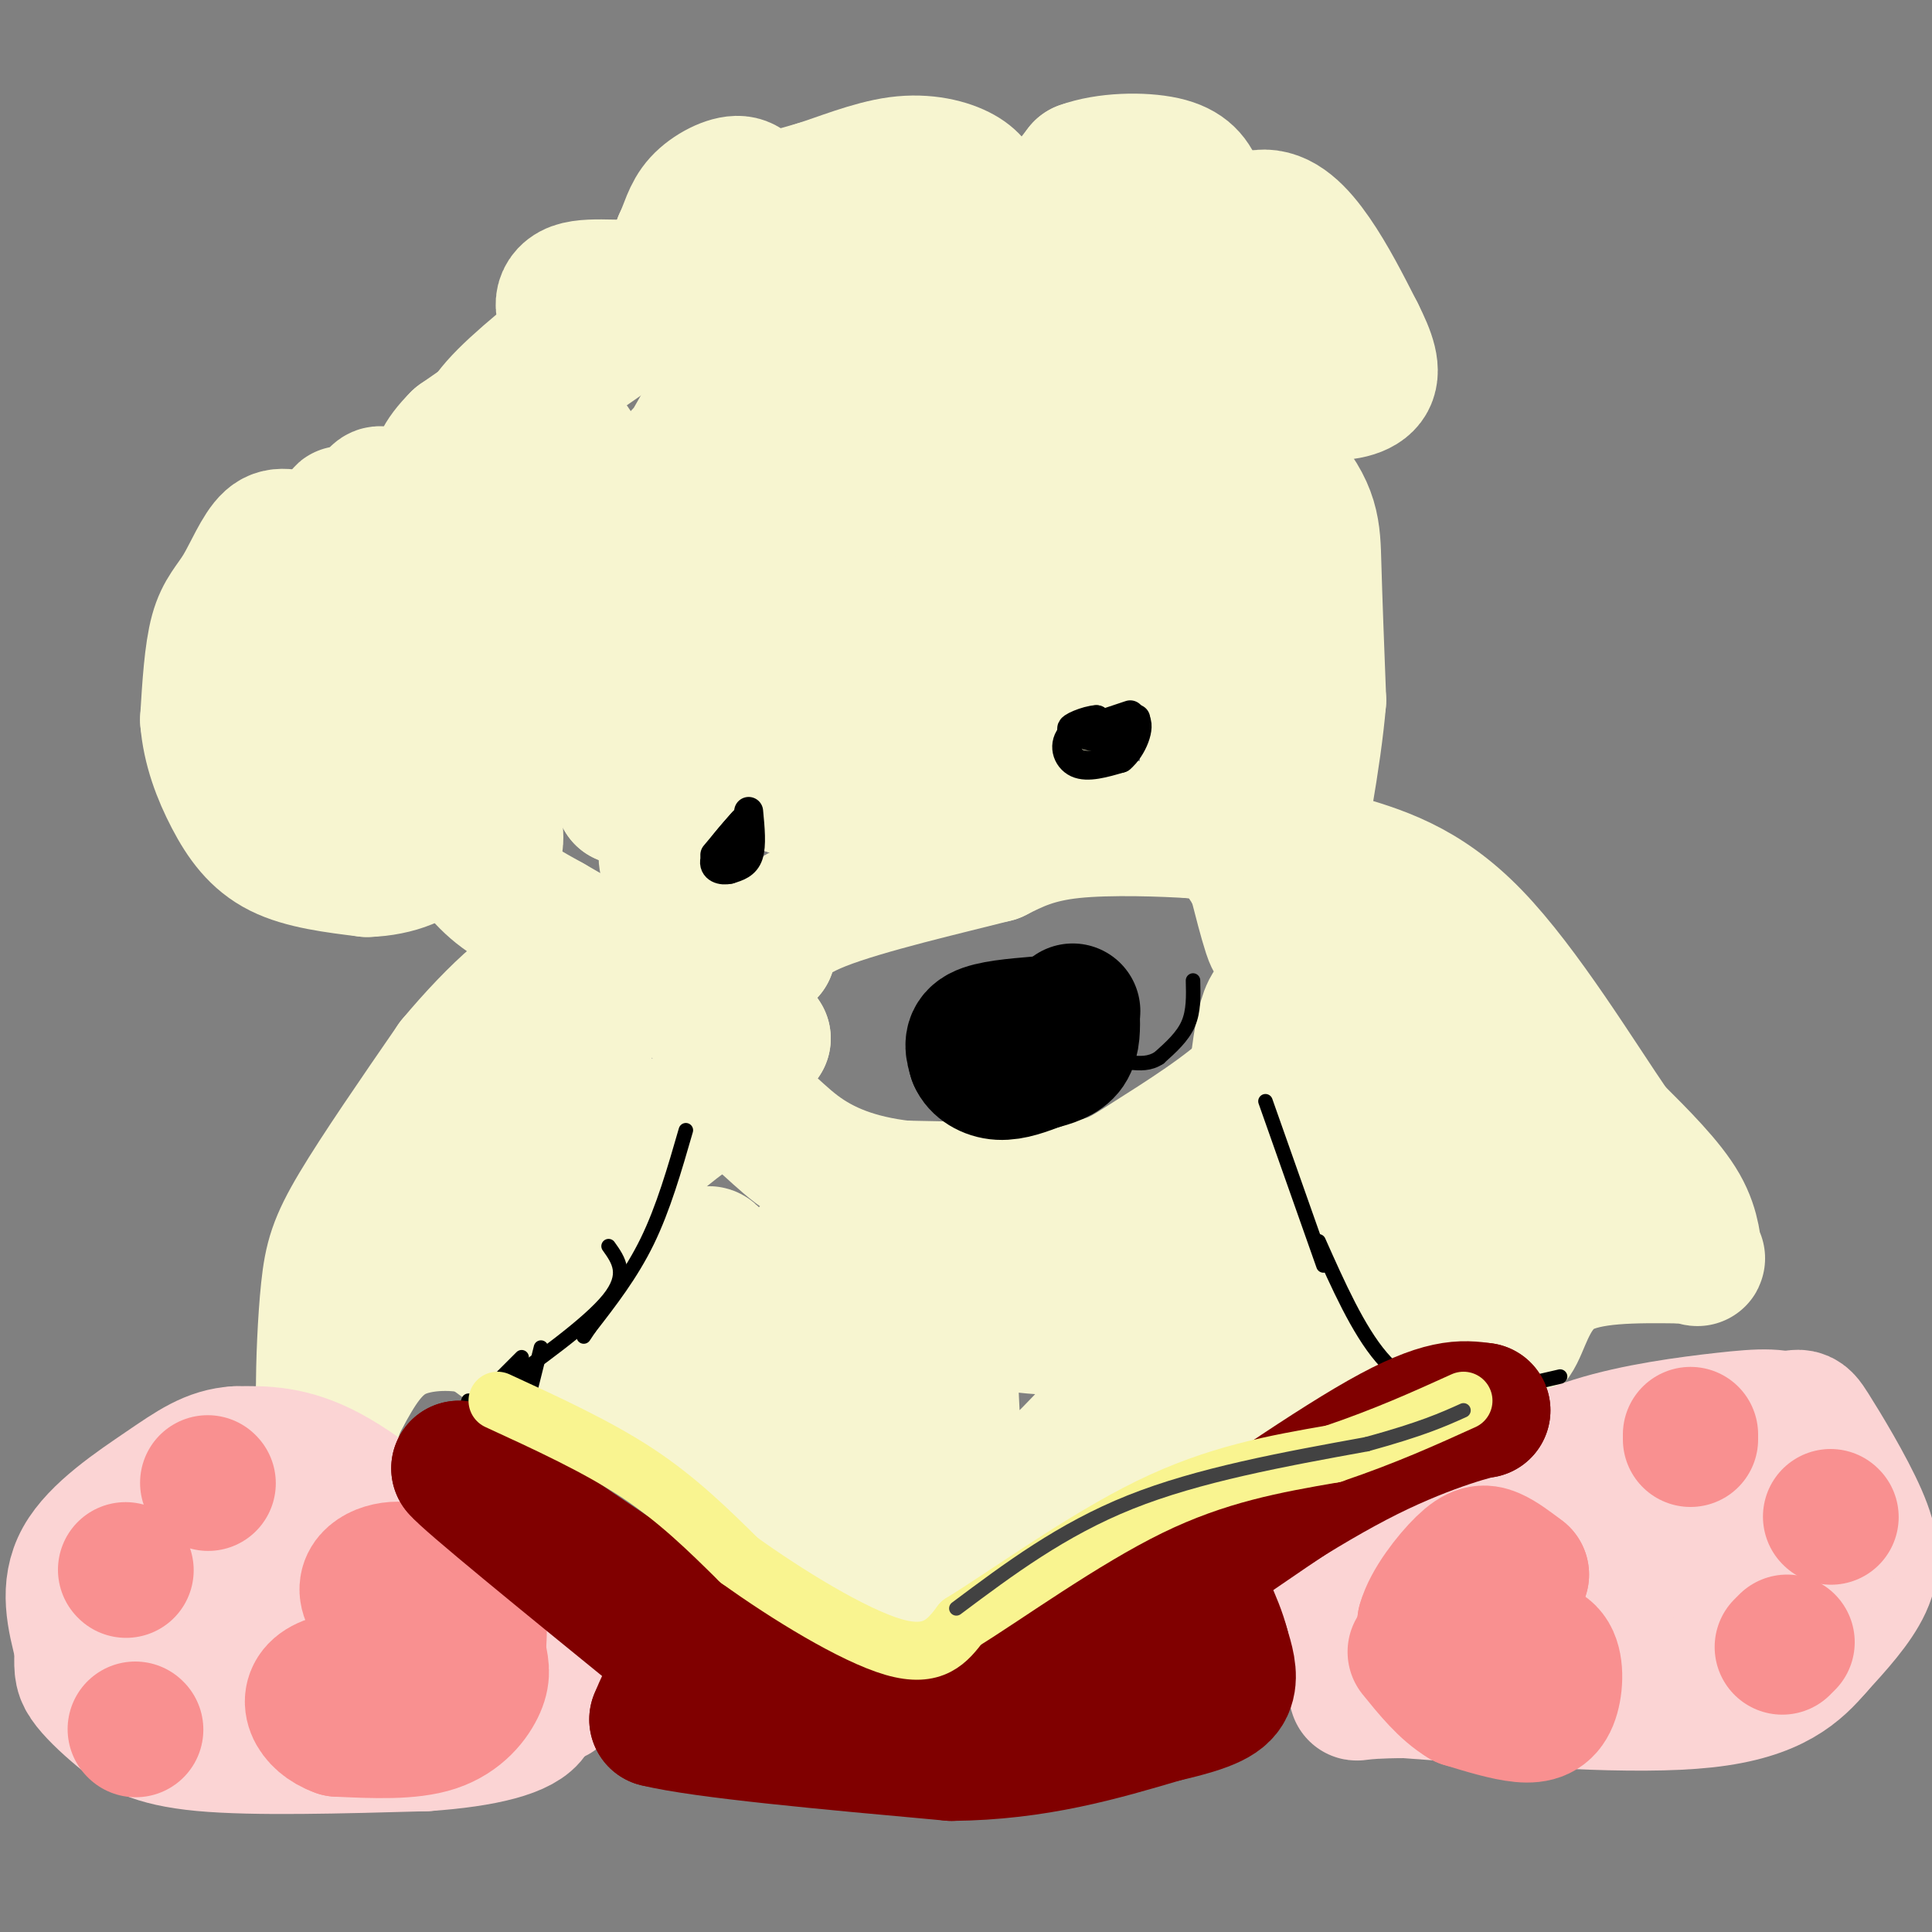 <svg viewBox='0 0 400 400' version='1.1' xmlns='http://www.w3.org/2000/svg' xmlns:xlink='http://www.w3.org/1999/xlink'><rect x="0" y="0" width="400" height="400" fill="#808080" stroke="none"/><g fill='none' stroke='#F7F5D0' stroke-width='28' stroke-linecap='round' stroke-linejoin='round'><path d='M144,57c0.000,0.000 -49.000,34.000 -49,34'/><path d='M95,91c-7.798,7.726 -2.792,10.042 -2,13c0.792,2.958 -2.631,6.560 -8,8c-5.369,1.440 -12.685,0.720 -20,0'/><path d='M65,112c-4.842,-0.520 -6.947,-1.820 -9,0c-2.053,1.820 -4.053,6.759 -6,10c-1.947,3.241 -3.842,4.783 -5,9c-1.158,4.217 -1.579,11.108 -2,18'/><path d='M43,149c0.440,5.798 2.542,11.292 5,16c2.458,4.708 5.274,8.631 10,11c4.726,2.369 11.363,3.185 18,4'/><path d='M76,180c5.976,-0.143 11.917,-2.500 12,-5c0.083,-2.500 -5.690,-5.143 -10,-10c-4.310,-4.857 -7.155,-11.929 -10,-19'/><path d='M68,146c-2.095,-4.524 -2.333,-6.333 -3,-10c-0.667,-3.667 -1.762,-9.190 3,-16c4.762,-6.810 15.381,-14.905 26,-23'/><path d='M94,97c5.111,-5.667 4.889,-8.333 9,-13c4.111,-4.667 12.556,-11.333 21,-18'/><path d='M124,66c2.352,-2.408 -2.266,0.571 -5,0c-2.734,-0.571 -3.582,-4.692 0,-6c3.582,-1.308 11.595,0.198 16,-1c4.405,-1.198 5.203,-5.099 6,-9'/><path d='M141,50c1.394,-2.907 1.879,-5.676 4,-8c2.121,-2.324 5.879,-4.203 8,-4c2.121,0.203 2.606,2.486 5,3c2.394,0.514 6.697,-0.743 11,-2'/><path d='M169,39c4.821,-1.500 11.375,-4.250 17,-5c5.625,-0.750 10.321,0.500 13,2c2.679,1.500 3.339,3.250 4,5'/><path d='M203,41c2.622,1.844 7.178,3.956 11,3c3.822,-0.956 6.911,-4.978 10,-9'/><path d='M224,35c5.000,-1.857 12.500,-2.000 17,-1c4.500,1.000 6.000,3.143 7,6c1.000,2.857 1.500,6.429 2,10'/><path d='M250,50c2.250,0.131 6.875,-4.542 11,-5c4.125,-0.458 7.750,3.298 11,8c3.250,4.702 6.125,10.351 9,16'/><path d='M281,69c2.298,4.560 3.542,7.958 2,10c-1.542,2.042 -5.869,2.726 -10,2c-4.131,-0.726 -8.065,-2.863 -12,-5'/><path d='M261,76c-4.071,-2.798 -8.250,-7.292 -18,-12c-9.750,-4.708 -25.071,-9.631 -28,-9c-2.929,0.631 6.536,6.815 16,13'/><path d='M231,68c8.333,7.167 21.167,18.583 34,30'/><path d='M265,98c6.800,7.644 6.800,11.756 7,19c0.200,7.244 0.600,17.622 1,28'/><path d='M273,145c-1.000,11.833 -4.000,27.417 -7,43'/><path d='M266,188c-1.622,8.289 -2.178,7.511 -3,5c-0.822,-2.511 -1.911,-6.756 -3,-11'/><path d='M260,182c-1.756,-3.667 -4.644,-7.333 -7,-9c-2.356,-1.667 -4.178,-1.333 -6,-1'/><path d='M247,172c-5.778,-0.378 -17.222,-0.822 -25,0c-7.778,0.822 -11.889,2.911 -16,5'/><path d='M206,177c-10.000,2.556 -27.000,6.444 -36,10c-9.000,3.556 -10.000,6.778 -11,10'/><path d='M159,197c-3.000,3.156 -5.000,6.044 -5,9c0.000,2.956 2.000,5.978 4,9'/><path d='M158,215c-6.667,-2.500 -25.333,-13.250 -44,-24'/><path d='M114,191c-9.618,-5.345 -11.663,-6.709 -16,-12c-4.337,-5.291 -10.967,-14.511 -16,-28c-5.033,-13.489 -8.471,-31.247 -10,-39c-1.529,-7.753 -1.151,-5.501 0,-5c1.151,0.501 3.076,-0.750 5,-2'/><path d='M77,105c1.189,-2.481 1.663,-7.685 7,9c5.337,16.685 15.538,55.258 18,60c2.462,4.742 -2.814,-24.348 -5,-38c-2.186,-13.652 -1.281,-11.868 0,-14c1.281,-2.132 2.937,-8.181 4,-7c1.063,1.181 1.531,9.590 2,18'/><path d='M103,133c-1.167,14.381 -5.083,41.333 -3,29c2.083,-12.333 10.167,-63.952 16,-70c5.833,-6.048 9.417,33.476 13,73'/><path d='M129,165c3.102,-2.876 4.357,-46.565 6,-45c1.643,1.565 3.673,48.383 5,58c1.327,9.617 1.951,-17.967 2,-27c0.049,-9.033 -0.475,0.483 -1,10'/><path d='M141,161c-0.898,6.565 -2.643,17.976 -3,17c-0.357,-0.976 0.673,-14.340 2,-21c1.327,-6.660 2.951,-6.617 6,-7c3.049,-0.383 7.525,-1.191 12,-2'/><path d='M158,148c6.089,0.222 15.311,1.778 20,4c4.689,2.222 4.844,5.111 5,8'/><path d='M183,160c-3.400,1.111 -14.400,-0.111 -19,0c-4.600,0.111 -2.800,1.556 -1,3'/><path d='M163,163c4.069,-2.164 14.740,-9.075 20,-12c5.260,-2.925 5.108,-1.864 7,1c1.892,2.864 5.826,7.533 9,9c3.174,1.467 5.587,-0.266 8,-2'/><path d='M207,159c3.226,-3.512 7.292,-11.292 11,-16c3.708,-4.708 7.060,-6.345 11,-7c3.940,-0.655 8.470,-0.327 13,0'/><path d='M242,136c5.133,2.222 11.467,7.778 13,12c1.533,4.222 -1.733,7.111 -5,10'/><path d='M250,158c-0.111,-2.978 2.111,-15.422 2,-24c-0.111,-8.578 -2.556,-13.289 -5,-18'/><path d='M247,116c-0.476,-10.357 0.833,-27.250 -5,-24c-5.833,3.250 -18.810,26.643 -25,36c-6.190,9.357 -5.595,4.679 -5,0'/><path d='M212,128c-1.565,-2.325 -2.976,-8.139 -2,-20c0.976,-11.861 4.340,-29.770 6,-29c1.660,0.770 1.617,20.220 0,31c-1.617,10.780 -4.809,12.890 -8,15'/><path d='M208,125c-4.781,4.659 -12.735,8.805 -17,9c-4.265,0.195 -4.841,-3.563 -1,-19c3.841,-15.437 12.097,-42.553 15,-52c2.903,-9.447 0.451,-1.223 -2,7'/><path d='M203,70c-0.507,3.338 -0.775,8.183 -14,22c-13.225,13.817 -39.407,36.604 -45,36c-5.593,-0.604 9.402,-24.601 21,-41c11.598,-16.399 19.799,-25.199 28,-34'/><path d='M193,53c1.041,-3.542 -10.358,4.604 -23,15c-12.642,10.396 -26.528,23.043 -33,31c-6.472,7.957 -5.530,11.223 0,3c5.530,-8.223 15.647,-27.936 21,-36c5.353,-8.064 5.941,-4.479 7,-1c1.059,3.479 2.588,6.851 2,13c-0.588,6.149 -3.294,15.074 -6,24'/><path d='M161,102c-2.607,6.964 -6.125,12.375 -6,14c0.125,1.625 3.893,-0.536 7,1c3.107,1.536 5.554,6.768 8,12'/><path d='M121,220c0.000,0.000 -4.000,54.000 -4,54'/><path d='M117,274c-1.733,10.489 -4.067,9.711 -7,8c-2.933,-1.711 -6.467,-4.356 -10,-7'/><path d='M100,275c-5.067,-1.444 -12.733,-1.556 -18,1c-5.267,2.556 -8.133,7.778 -11,13'/><path d='M71,289c-2.333,4.200 -2.667,8.200 -3,8c-0.333,-0.200 -0.667,-4.600 -1,-9'/><path d='M67,288c-0.048,-5.488 0.333,-14.708 1,-21c0.667,-6.292 1.619,-9.655 6,-17c4.381,-7.345 12.190,-18.673 20,-30'/><path d='M94,220c8.452,-10.167 19.583,-20.583 19,-15c-0.583,5.583 -12.881,27.167 -18,38c-5.119,10.833 -3.060,10.917 -1,11'/><path d='M94,254c0.167,2.167 1.083,2.083 2,2'/><path d='M270,206c5.833,10.083 11.667,20.167 15,29c3.333,8.833 4.167,16.417 5,24'/><path d='M290,259c0.289,8.178 -1.489,16.622 1,20c2.489,3.378 9.244,1.689 16,0'/><path d='M307,279c3.821,0.060 5.375,0.208 7,-3c1.625,-3.208 3.321,-9.774 9,-13c5.679,-3.226 15.339,-3.113 25,-3'/><path d='M348,260c4.560,-0.060 3.458,1.292 3,0c-0.458,-1.292 -0.274,-5.226 -3,-10c-2.726,-4.774 -8.363,-10.387 -14,-16'/><path d='M334,234c-7.333,-10.667 -18.667,-29.333 -29,-40c-10.333,-10.667 -19.667,-13.333 -29,-16'/><path d='M276,178c3.179,8.905 25.625,39.167 35,56c9.375,16.833 5.679,20.238 3,22c-2.679,1.762 -4.339,1.881 -6,2'/><path d='M308,258c-2.267,1.778 -4.933,5.222 -6,0c-1.067,-5.222 -0.533,-19.111 0,-33'/></g>
<g fill='none' stroke='#FBD4D4' stroke-width='28' stroke-linecap='round' stroke-linejoin='round'><path d='M286,340c-3.600,1.089 -7.200,2.178 -9,0c-1.800,-2.178 -1.800,-7.622 1,-12c2.800,-4.378 8.400,-7.689 14,-11'/><path d='M292,317c8.667,-4.333 23.333,-9.667 38,-15'/><path d='M330,302c12.333,-3.667 24.167,-5.333 36,-7'/><path d='M366,295c7.049,-1.766 6.673,-2.679 9,1c2.327,3.679 7.357,11.952 10,18c2.643,6.048 2.898,9.871 1,14c-1.898,4.129 -5.949,8.565 -10,13'/><path d='M376,341c-3.911,4.556 -8.689,9.444 -23,11c-14.311,1.556 -38.156,-0.222 -62,-2'/><path d='M291,350c-11.754,0.032 -10.140,1.112 -10,0c0.140,-1.112 -1.193,-4.415 1,-11c2.193,-6.585 7.912,-16.453 13,-22c5.088,-5.547 9.544,-6.774 14,-8'/><path d='M309,309c5.506,-3.219 12.270,-7.265 21,-10c8.730,-2.735 19.427,-4.159 27,-5c7.573,-0.841 12.021,-1.097 15,1c2.979,2.097 4.490,6.549 6,11'/><path d='M378,306c0.998,3.852 0.494,7.981 1,11c0.506,3.019 2.021,4.928 -5,8c-7.021,3.072 -22.577,7.306 -35,9c-12.423,1.694 -21.711,0.847 -31,0'/><path d='M308,334c-9.533,1.156 -17.867,4.044 -8,1c9.867,-3.044 37.933,-12.022 66,-21'/><path d='M366,314c10.833,-3.500 4.917,-1.750 -1,0'/><path d='M115,351c0.000,0.000 -21.000,-25.000 -21,-25'/><path d='M94,326c-8.200,-8.378 -18.200,-16.822 -26,-21c-7.800,-4.178 -13.400,-4.089 -19,-4'/><path d='M49,301c-5.321,0.286 -9.125,3.000 -15,7c-5.875,4.000 -13.821,9.286 -17,15c-3.179,5.714 -1.589,11.857 0,18'/><path d='M17,341c-0.073,4.041 -0.257,5.145 1,7c1.257,1.855 3.954,4.461 7,7c3.046,2.539 6.442,5.011 17,6c10.558,0.989 28.279,0.494 46,0'/><path d='M88,361c12.369,-0.845 20.292,-2.958 22,-6c1.708,-3.042 -2.798,-7.012 -10,-9c-7.202,-1.988 -17.101,-1.994 -27,-2'/><path d='M73,344c-5.563,-0.243 -5.971,0.150 -10,-4c-4.029,-4.150 -11.678,-12.844 -11,-17c0.678,-4.156 9.682,-3.773 14,-4c4.318,-0.227 3.948,-1.065 4,4c0.052,5.065 0.526,16.032 1,27'/><path d='M71,350c-1.520,5.459 -5.820,5.608 -11,4c-5.180,-1.608 -11.241,-4.971 -15,-8c-3.759,-3.029 -5.217,-5.722 -6,-10c-0.783,-4.278 -0.892,-10.139 -1,-16'/><path d='M38,320c-0.500,-2.333 -1.250,-0.167 -2,2'/><path d='M36,322c0.000,0.000 0.100,0.100 0.1,0.1'/></g>
<g fill='none' stroke='#F99090' stroke-width='28' stroke-linecap='round' stroke-linejoin='round'><path d='M308,333c0.292,3.625 0.583,7.250 0,10c-0.583,2.750 -2.042,4.625 -4,5c-1.958,0.375 -4.417,-0.750 -6,-3c-1.583,-2.250 -2.292,-5.625 -3,-9'/><path d='M295,336c1.060,-3.940 5.208,-9.292 8,-12c2.792,-2.708 4.226,-2.774 6,-2c1.774,0.774 3.887,2.387 6,4'/><path d='M315,326c-1.689,4.222 -8.911,12.778 -10,16c-1.089,3.222 3.956,1.111 9,-1'/><path d='M314,341c2.920,-0.190 5.721,-0.164 7,2c1.279,2.164 1.037,6.467 0,9c-1.037,2.533 -2.868,3.295 -6,3c-3.132,-0.295 -7.566,-1.648 -12,-3'/><path d='M303,352c-3.667,-2.167 -6.833,-6.083 -10,-10'/><path d='M83,327c5.667,0.250 11.333,0.500 14,3c2.667,2.500 2.333,7.250 2,12'/><path d='M99,342c0.607,2.976 1.125,4.417 0,7c-1.125,2.583 -3.893,6.310 -9,8c-5.107,1.690 -12.554,1.345 -20,1'/><path d='M70,358c-4.978,-1.756 -7.422,-6.644 -3,-9c4.422,-2.356 15.711,-2.178 27,-2'/><path d='M94,347c0.524,-2.964 -11.667,-9.375 -16,-14c-4.333,-4.625 -0.810,-7.464 3,-8c3.810,-0.536 7.905,1.232 12,3'/><path d='M93,328c2.667,1.833 3.333,4.917 4,8'/><path d='M350,298c0.000,0.000 0.000,-1.000 0,-1'/><path d='M379,314c0.000,0.000 0.100,0.100 0.1,0.1'/><path d='M370,340c0.000,0.000 -1.000,1.000 -1,1'/><path d='M43,307c0.000,0.000 0.100,0.100 0.1,0.1'/><path d='M26,325c0.000,0.000 0.100,0.100 0.1,0.1'/><path d='M28,358c0.000,0.000 0.100,0.100 0.1,0.1'/></g>
<g fill='none' stroke='#000000' stroke-width='6' stroke-linecap='round' stroke-linejoin='round'><path d='M234,148c0.000,0.000 -12.000,4.000 -12,4'/><path d='M222,152c-2.044,2.000 -1.156,5.000 1,6c2.156,1.000 5.578,0.000 9,-1'/><path d='M232,157c2.511,-2.067 4.289,-6.733 3,-8c-1.289,-1.267 -5.644,0.867 -10,3'/><path d='M225,152c-0.578,0.600 2.978,0.600 4,0c1.022,-0.600 -0.489,-1.800 -2,-3'/><path d='M227,149c-1.956,0.067 -5.844,1.733 -5,2c0.844,0.267 6.422,-0.867 12,-2'/><path d='M234,149c2.000,-0.333 1.000,-0.167 0,0'/><path d='M155,168c0.333,3.500 0.667,7.000 0,9c-0.667,2.000 -2.333,2.500 -4,3'/><path d='M151,180c-1.556,0.378 -3.444,-0.178 -3,-2c0.444,-1.822 3.222,-4.911 6,-8'/><path d='M154,170c0.000,-0.167 -3.000,3.417 -6,7'/></g>
<g fill='none' stroke='#F7F5D0' stroke-width='28' stroke-linecap='round' stroke-linejoin='round'><path d='M119,282c0.000,0.000 55.000,44.000 55,44'/><path d='M174,326c13.345,9.690 19.208,11.917 22,10c2.792,-1.917 2.512,-7.976 10,-15c7.488,-7.024 22.744,-15.012 38,-23'/><path d='M244,298c14.756,-5.578 32.644,-8.022 39,-16c6.356,-7.978 1.178,-21.489 -4,-35'/><path d='M279,247c-3.244,-14.556 -9.356,-33.444 -13,-38c-3.644,-4.556 -4.822,5.222 -6,15'/><path d='M260,224c-5.369,5.583 -15.792,12.042 -22,16c-6.208,3.958 -8.202,5.417 -16,6c-7.798,0.583 -21.399,0.292 -35,0'/><path d='M187,246c-9.738,-1.119 -16.583,-3.917 -22,-8c-5.417,-4.083 -9.405,-9.452 -14,-10c-4.595,-0.548 -9.798,3.726 -15,8'/><path d='M136,236c-3.515,1.582 -4.804,1.537 -6,-1c-1.196,-2.537 -2.300,-7.567 -1,4c1.300,11.567 5.004,39.729 9,53c3.996,13.271 8.285,11.649 10,8c1.715,-3.649 0.858,-9.324 0,-15'/><path d='M148,285c-1.048,-10.964 -3.667,-30.875 0,-24c3.667,6.875 13.619,40.536 19,48c5.381,7.464 6.190,-11.268 7,-30'/><path d='M174,279c3.605,3.000 9.117,25.499 11,32c1.883,6.501 0.137,-2.995 2,-15c1.863,-12.005 7.336,-26.518 9,-20c1.664,6.518 -0.482,34.067 7,37c7.482,2.933 24.591,-18.749 34,-28c9.409,-9.251 11.117,-6.072 12,-4c0.883,2.072 0.942,3.036 1,4'/><path d='M250,285c-1.309,6.425 -5.083,20.487 -7,25c-1.917,4.513 -1.978,-0.522 -3,-3c-1.022,-2.478 -3.006,-2.398 1,-10c4.006,-7.602 14.002,-22.886 16,-28c1.998,-5.114 -4.001,-0.057 -10,5'/><path d='M247,274c3.381,-5.274 16.833,-20.958 21,-24c4.167,-3.042 -0.952,6.560 -14,10c-13.048,3.440 -34.024,0.720 -55,-2'/><path d='M199,258c-0.690,-1.488 25.083,-4.208 32,-4c6.917,0.208 -5.024,3.345 -19,5c-13.976,1.655 -29.988,1.827 -46,2'/><path d='M166,261c-4.488,1.274 7.292,3.458 14,13c6.708,9.542 8.345,26.440 9,38c0.655,11.560 0.327,17.780 0,24'/><path d='M189,336c0.583,4.940 2.042,5.292 7,1c4.958,-4.292 13.417,-13.226 23,-20c9.583,-6.774 20.292,-11.387 31,-16'/><path d='M250,301c8.633,-4.108 14.717,-6.377 19,-9c4.283,-2.623 6.767,-5.600 8,-7c1.233,-1.400 1.217,-1.223 -2,-3c-3.217,-1.777 -9.633,-5.508 -18,-7c-8.367,-1.492 -18.683,-0.746 -29,0'/><path d='M228,275c-9.133,-0.044 -17.467,-0.156 -22,-2c-4.533,-1.844 -5.267,-5.422 -6,-9'/></g>
<g fill='none' stroke='#000000' stroke-width='28' stroke-linecap='round' stroke-linejoin='round'><path d='M215,212c-4.917,0.417 -9.833,0.833 -12,2c-2.167,1.167 -1.583,3.083 -1,5'/><path d='M202,219c0.600,1.533 2.600,2.867 5,3c2.400,0.133 5.200,-0.933 8,-2'/><path d='M215,220c2.533,-0.667 4.867,-1.333 6,-3c1.133,-1.667 1.067,-4.333 1,-7'/><path d='M222,210c0.167,-1.167 0.083,-0.583 0,0'/></g>
<g fill='none' stroke='#000000' stroke-width='3' stroke-linecap='round' stroke-linejoin='round'><path d='M142,234c-2.333,8.083 -4.667,16.167 -8,23c-3.333,6.833 -7.667,12.417 -12,18'/><path d='M122,275c-2.000,3.000 -1.000,1.500 0,0'/><path d='M126,258c2.083,2.917 4.167,5.833 0,11c-4.167,5.167 -14.583,12.583 -25,20'/><path d='M101,289c-4.833,3.500 -4.417,2.250 -4,1'/><path d='M108,281c0.000,0.000 -11.000,11.000 -11,11'/><path d='M108,286c0.000,0.000 -2.000,6.000 -2,6'/><path d='M112,279c0.000,0.000 -3.000,12.000 -3,12'/><path d='M262,228c0.000,0.000 12.000,34.000 12,34'/><path d='M273,257c4.083,9.167 8.167,18.333 13,24c4.833,5.667 10.417,7.833 16,10'/><path d='M302,291c2.667,1.667 1.333,0.833 0,0'/><path d='M297,291c0.000,0.000 26.000,-6.000 26,-6'/><path d='M247,203c0.083,3.167 0.167,6.333 -1,9c-1.167,2.667 -3.583,4.833 -6,7'/><path d='M240,219c-2.000,1.333 -4.000,1.167 -6,1'/></g>
<g fill='none' stroke='#800000' stroke-width='28' stroke-linecap='round' stroke-linejoin='round'><path d='M203,361c0.083,-2.917 0.167,-5.833 6,-11c5.833,-5.167 17.417,-12.583 29,-20'/><path d='M238,330c14.244,-9.956 35.356,-24.844 48,-32c12.644,-7.156 16.822,-6.578 21,-6'/><path d='M307,292c-0.067,-0.178 -10.733,2.378 -24,9c-13.267,6.622 -29.133,17.311 -45,28'/><path d='M238,329c-12.833,8.500 -22.417,15.750 -32,23'/><path d='M206,352c-8.500,5.000 -13.750,6.000 -19,7'/><path d='M187,359c-8.022,-0.911 -18.578,-6.689 -29,-13c-10.422,-6.311 -20.711,-13.156 -31,-20'/><path d='M127,326c-10.500,-7.000 -21.250,-14.500 -32,-22'/><path d='M95,304c1.667,2.167 21.833,18.583 42,35'/><path d='M137,339c7.378,7.356 4.822,8.244 3,10c-1.822,1.756 -2.911,4.378 -4,7'/><path d='M136,356c9.500,2.333 35.250,4.667 61,7'/><path d='M197,363c17.500,-0.167 30.750,-4.083 44,-8'/><path d='M241,355c9.778,-2.222 12.222,-3.778 13,-6c0.778,-2.222 -0.111,-5.111 -1,-8'/><path d='M253,341c-0.667,-2.667 -1.833,-5.333 -3,-8'/></g>
<g fill='none' stroke='#F9F490' stroke-width='12' stroke-linecap='round' stroke-linejoin='round'><path d='M103,290c10.333,4.750 20.667,9.500 29,15c8.333,5.500 14.667,11.750 21,18'/><path d='M153,323c9.756,7.022 23.644,15.578 32,18c8.356,2.422 11.178,-1.289 14,-5'/><path d='M199,336c9.156,-5.622 25.044,-17.178 39,-24c13.956,-6.822 25.978,-8.911 38,-11'/><path d='M276,301c10.833,-3.667 18.917,-7.333 27,-11'/></g>
<g fill='none' stroke='#424242' stroke-width='3' stroke-linecap='round' stroke-linejoin='round'><path d='M198,333c10.917,-8.167 21.833,-16.333 36,-22c14.167,-5.667 31.583,-8.833 49,-12'/><path d='M283,299c11.500,-3.167 15.750,-5.083 20,-7'/></g>
</svg>